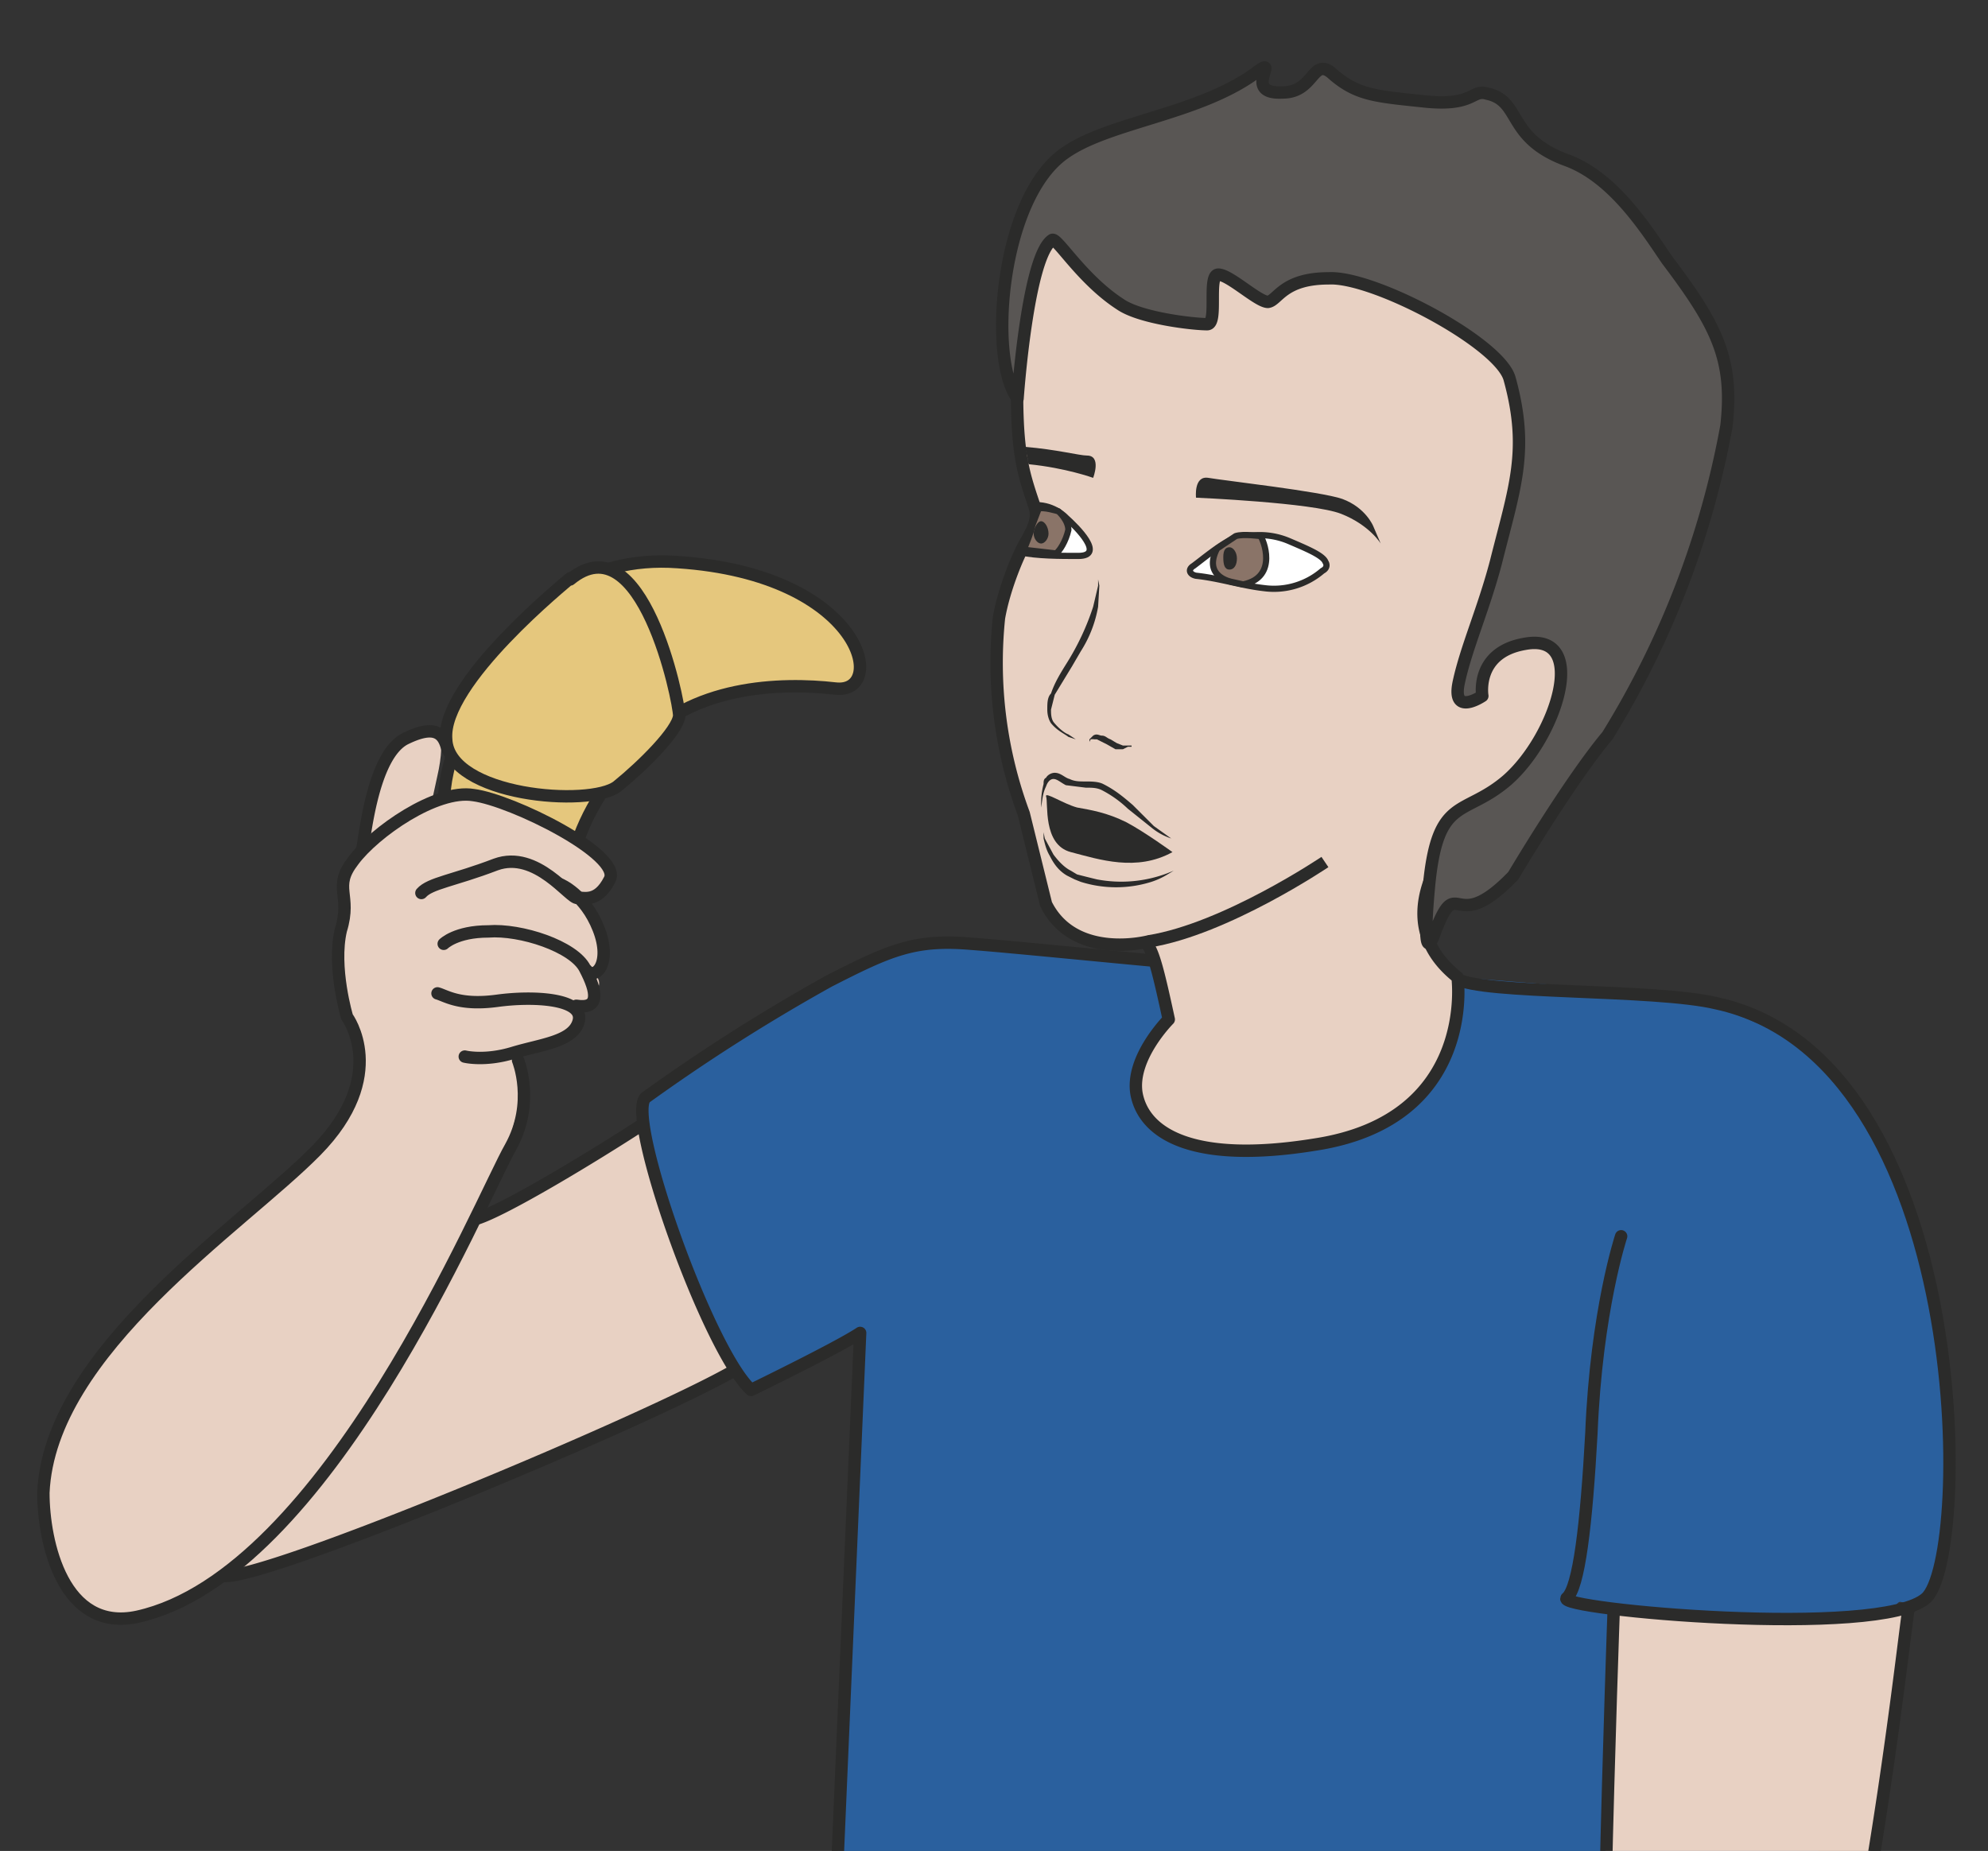 <svg xmlns="http://www.w3.org/2000/svg" viewBox="0 0 200.5 186.7"><rect x="0" y="0" width="200.5" height="186.7" fill="#333333" stroke="none"/><defs><clipPath id="a"><path d="M0 149.3h160.4V0H0v149.3z"/></clipPath><clipPath id="b"><path d="M0 149.3h160.4V0H0v149.3z"/></clipPath><clipPath id="c"><path d="M0 149.3h160.4V0H0v149.3z"/></clipPath><clipPath id="d"><path d="M0 149.3h160.4V0H0v149.3z"/></clipPath><clipPath id="e"><path d="M0 149.3h160.4V0H0v149.3z"/></clipPath></defs><g clip-path="url(#a)" transform="matrix(1.25 0 0 -1.25 0 186.7)"><path d="M36.1 87s3.6 18.1 18.6 17c15-1 17-10.7 12.7-10.2-4.4.5-11.7.3-16-4.7C45 82 45.6 77 45.9 72.3c.3-4.7-3.4-5.4-5.4-2.6-1.9 2.8-5.8 11-4.4 17.3" fill="#e5c77d"/><path stroke-linejoin="round" d="M36.1 87s3.6 18.1 18.6 17c15-1 17-10.7 12.7-10.2-4.4.5-11.7.3-16-4.7C45 82 45.6 77 45.9 72.3c.3-4.7-3.4-5.4-5.4-2.6-1.9 2.8-5.8 11-4.4 17.3z" stroke="#2b2b2a" stroke-linecap="round" stroke-miterlimit="10" fill="none"/><path d="M46 102.7c-.2-.2-10.4-8.4-10-13 .2-4.6 11.6-5.5 13.8-3.8 2.1 1.7 4.9 4.5 5 5.7 0 1.2-3 15.8-8.8 11" fill="#e5c77d"/><path stroke-linejoin="round" d="M46 102.7c-.2-.2-10.4-8.4-10-13 .2-4.6 11.6-5.5 13.8-3.8 2.1 1.7 4.9 4.5 5 5.7 0 1.2-3 15.8-8.8 11z" stroke="#2b2b2a" stroke-linecap="round" stroke-miterlimit="10" fill="none"/></g><g clip-path="url(#b)" transform="matrix(1.25 0 0 -1.25 0 186.7)"><path d="M67.6-.3c-.7-11.7-1.4-28.4-1.4-28.4l64-4 16.3-1.8s-2 2-1.7 7.2c.2 3.1-.4 19.3.5 22.4 1 3.1 6.6 25 8 25 1.4-.2 2.3-.6 2.9 1.7.5 2.3 1.5 17.5 0 22.8-1.6 5.2-5.7 17-10 19.8s-9.4 4.7-16 5.1l-12.6 1-22.8 1s-19.6 2.5-22 1.2C70.1 71.3 55.2 64 52.5 61c-4.9-5.1 8-24 8-24s5.7 2.6 7.2 3.7l1.4.8L67.6-.3z" fill="#2a609e"/><path d="M3.6 29.9s.3 4 3 7.7c2.8 3.8 8.4 9.7 12 12.7 3.5 3.1 8.6 7 9.5 9.7.8 2.6 1 4.7.3 6.6-.7 1.9-1 5.4-.8 7.7.2 2.3-.7 2.5.1 4l1.7 3.4s.1 3.1 1.2 5.2c1.1 2.1 4.2 4 4.7 3.5s.3-2.3 0-3.6l-.5-2.3s3.2 1.3 6.2-.1 7.4-3.3 7.8-4.7c.4-1.3 1.7-1.1 0-2-1.7-.8-2.5-.3-2.3-.8s2.4-1.9 2.3-3.6c-.2-1.7-.9-2.5-.9-2.5s1-.7 0-1.6c-.8-1-1.9-1-1.9-1s2.1-.4.5-1.6C45 65.4 41 64.3 41 64.3s1-.1 1.2-2c0-1.9-1.7-7-2.6-8.8l-1.5-3 13.7 8.1s.7-3.7 2.1-7.6c1.5-4 5.4-12.2 5.4-12.2s-17.6-8.2-20.6-9.4C35.7 28 19 22.2 19 22.2l-3.4-1.5c-1.9-1-5.2-2.5-6.7-1.9-1.6.6-3.6 1.7-4.3 4.2-.8 2.5-1 6.9-1 6.9M130.2 19.2s-1.8-45.5-.9-51.1c1-5.6 6.4-10.3 10.5-8.1s1 3.4 2.5 7.4 4.5 14.4 6.5 22c1.9 7.5 5.1 29.3 5.1 29.3s.6.9-2.7.5c-3.3-.4-15.6-.2-15.6-.2l-5.4.2" fill="#e8d1c3"/></g><g clip-path="url(#c)" transform="matrix(1.25 0 0 -1.25 0 186.7)"><path stroke-linejoin="round" d="M130.8 49.6s-2-6-2.4-15.9c-.4-7.3-1-12.5-2-13.3-.9-.9 25.3-3.3 29 0s3.8 43.5-16.9 48c-5 1.2-19 .7-21 2M130.2 19.5s-1.6-44.3-.5-48.2M34 77.3c.7.8 2.6 1 6 2.3 3.3 1.2 6-2.8 6.6-2.7.4.1 1.6-.5 2.6 1.5s-7.9 6.4-11 6.8c-3 .5-8-3-9.7-5.3-1.7-2.2-.1-2.7-1-5.6-.7-3 .5-7 .5-7s3.5-4.7-2.5-10.8S4 40.4 3.5 28.9c0-4 1.6-11.3 7.6-10 15.3 3.4 27.7 33.7 30.1 37.9 2 3.6.6 7 .6 7" stroke="#2b2b2a" stroke-linecap="round" stroke-miterlimit="10" fill="none"/><path stroke-linejoin="round" d="M35.8 73.2s1 1 3.6 1c2.6.2 6.9-1.2 7.8-3 1-1.9 1.2-3.3-.7-3M45.2 78s2-.8 3.1-3.6-.3-4.2-1-3.3" stroke="#2b2b2a" stroke-linecap="round" stroke-miterlimit="10" fill="none"/><path stroke-linejoin="round" d="M35.3 69.2c.7-.2 1.8-1 4.8-.6 2.9.4 7 .2 6.6-1.6-.4-1.7-3-1.9-5.3-2.6-2.3-.7-3.9-.3-3.9-.3M98.7 71.4c-.8-.1-16.2 1.5-20.3 1.8-4.6.4-6.6-.5-11.5-3a150 150 0 01-14.8-9.4c-1.7-1.4 5-20.4 8.5-23.6 0 0 7 3.4 8.8 4.6l-1.8-42c-.7-18.1-2.7-27.2-1.4-28.5M18 22.2c3.1-.5 34.2 12.5 41.3 16.6M154 19.5c-.2.1-4.6-44.2-12.6-53.4M38.4 51c2.3.7 9.4 5 13.4 7.6M29.2 80.8c.2.2.7 7.7 3.6 9 2.3 1.1 3 .4 3.3-.9" stroke="#2b2b2a" stroke-linecap="round" stroke-miterlimit="10" fill="none"/></g><g clip-path="url(#d)" transform="matrix(1.25 0 0 -1.25 0 186.7)"><path stroke-linejoin="round" d="M92.7 73.4s-6-1.6-8.3 3l-1.8 7.3a35 35 0 00-2 15.8c.4 2.3 1.5 5 2.2 6.2.7 1.2 1 2 .6 3-.9 2.7-1.5 4.4-1.3 11.4.2 8.1.2 9.2 3.5 13 0 0 2.6 6.2 4 4 0 0 5.7-.5 7.3-1.2 3.3-1.3 25.2-3.9 28.1-13.6 0 0 7-9.6 3-27.2 0 0-5.5-10.2-11-13.8 0-.2-5.2-6.2.6-10.8 0 0 1.6-11.5-11.5-13.5-9.9-1.6-13.8.9-14.4 4.1-.5 2.9 2.6 6 2.6 6-.8 3.7-1.2 5.3-1.7 6" fill-rule="evenodd" stroke="#2b2b2a" stroke-linecap="round" stroke-miterlimit="10" fill="#e8d1c3"/><path d="M88.6 102.7v-.1l.1-.5-.1-1.7a9.8 9.8 0 00-1.4-3.6l-.7-1.2-1.4-2.3-.3-1.2c0-.3 0-.7.2-1 .4-.5.9-.9 1.2-1l.6-.4-.6.2c-.4.3-.9.5-1.4 1.1-.2.3-.3.7-.3 1.1 0 .5 0 1 .3 1.3.3.9.8 1.7 1.3 2.5a20.4 20.4 0 012.1 4.5l.4 1.7v.5M91.3 89.1H91l-.4-.2h-.6l-.7.4-.6.3-.2.1h-.2a1 1 0 01-.3 0l-.1-.2v.2l.3.3c.3.2.5 0 .7 0 .3 0 .4-.2.7-.3l.5-.3.5-.2H91.3" fill="#2b2b2a"/><path d="M99.3 105.8c-1-.5-2.2-1.5-3-2.1-.5-.3-.3-.7.2-.8 1.9-.2 3.7-.8 5.5-1a6 6 0 014.7 1.4c.2.1.4.3.3.6l-.1.2c-.3.5-1.5 1-2.9 1.6a6 6 0 01-4.7 0" fill-rule="evenodd" stroke="#2b2b2a" stroke-miterlimit="10" stroke-width=".5" fill="#fff"/><path d="M82.3 104.8c1.3-.3 3.3-.3 4.7-.3 2.2 0-.1 2.3-1 3.1 0 0-.9 1-2.4 1 0 0 0-.8-.5-1.9-.6-1-.8-1.9-.8-1.9" fill-rule="evenodd" fill="#fff"/><path d="M82.3 104.8c1.3-.3 3.3-.3 4.7-.3 2.2 0-.1 2.3-1 3.1 0 0-.9 1-2.4 1 0 0 0-.8-.5-1.9-.6-1-.8-1.9-.8-1.9z" stroke="#2b2b2a" stroke-miterlimit="10" stroke-width=".5" fill="none"/><path d="M99.4 102.4s-2.4.4-1.2 2.7l1.5 1c.6.2 2 0 2 0 .2-.2 1.5-3.3-1.4-3.9l-.9.2z" fill-rule="evenodd" fill="#8a7468"/><path stroke-linejoin="round" d="M99.4 102.4s-2.4.4-1.2 2.7l1.5 1c.6.2 2 0 2 0 .2-.2 1.5-3.3-1.4-3.9l-.9.2z" stroke="#2b2b2a" stroke-linecap="round" stroke-miterlimit="10" stroke-width=".5" fill="none"/><path d="M85.2 104.7c.3.2.8 1 1 1.9 0 .8-.8 1.5-.8 1.5s-1.3.4-1.6.2l-.5-1.3c-.1-.6-.7-2-.7-2l2.6-.3z" fill-rule="evenodd" fill="#8a7468"/><path stroke-linejoin="round" d="M85.2 104.7c.3.2.8 1 1 1.9 0 .8-.8 1.5-.8 1.5s-1.3.4-1.6.2l-.5-1.3c-.1-.6-.7-2-.7-2l2.6-.3z" stroke="#2b2b2a" stroke-linecap="round" stroke-miterlimit="10" stroke-width=".5" fill="none"/><path d="M110.8 106.9s-.6 1.5-2.5 2.2c-1.7.6-9.7 1.5-10.8 1.7-1.2.2-1-1.6-1-1.6s9.4-.4 11.7-1.3c2.3-.9 3.2-2.4 3.2-2.4l-.6 1.4zM82.9 112.2v.2l-.2.9c2.5-.2 4.4-.7 5-.7 1.2 0 .5-1.8.5-1.8s-2.2.8-5.2 1.1l-.1.3" fill-rule="evenodd" fill="#2b2b2a"/><path stroke-linejoin="round" d="M115.8 74.2s-1.2-3.8-.5 3.7c.7 7.3 2.8 5.5 6.3 8.5 4 3.5 6.7 12 1.4 11-4-.7-3.4-4.2-3.4-4.2s-2.5-1.7-1.9 1.1c.6 2.8 2 5.9 3 9.7 1.5 6 2.7 9 1.1 14.8-.8 2.9-11 8.3-14.6 8.1-3.7 0-4.1-1.8-4.9-1.9-.8 0-3.1 2.2-4 2.2-.9 0 0-4-.9-4-1.2 0-5.4.5-7 1.6-3.1 2-5.1 5.4-5.5 5.2-2-1.3-2.8-12.8-2.8-12.8-2.4 3.2-1.4 16.2 3.8 19.8 3.5 2.5 10.7 3.1 15.3 6.4 2.4 1.8-1.2-1.7 2.3-1.5 2.5 0 2.4 2.8 3.9 1.6 2-1.8 3.5-1.9 7.3-2.3 4.3-.5 4 1 5.3.6 2.8-.6 1.5-3.6 6.5-5.4 3.7-1.4 6.3-5.5 8-8 4-5.3 5.4-8 4.8-13.4a72 72 0 00-9.6-25c-3.1-3.7-7.6-11.3-7.6-11.3-4.9-5.1-4.4.4-6.3-4.5" stroke="#2b2b2a" stroke-linecap="round" stroke-miterlimit="10" fill="#595654"/><path d="M106.9 79.8s-8-5.4-14.2-6.4" stroke="#2b2b2a" stroke-miterlimit="10" fill="none"/><path d="M84.6 106.3c0-.4-.3-.8-.6-.8s-.6.4-.6.8.3 1 .6 1 .6-.5.6-1M99.8 104.3c0-.5-.2-.9-.6-.9s-.5.4-.5 1 .2.8.5.8.6-.4.6-.9" fill-rule="evenodd" fill="#2b2b2a"/></g><g clip-path="url(#e)" transform="matrix(1.25 0 0 -1.25 0 186.7)"><path d="M94.7 79.1l-.5-.3a6 6 0 00-1.3-.6 9.5 9.5 0 00-5.7 0l-.5.2-.6.3c-.7.4-1.1 1-1.4 1.6-.3.5-.4 1-.5 1.4v.5l.1-.5.7-1.3c.3-.4.8-1 1.4-1.3l.5-.3a112.6 112.6 0 011.6-.4 10.5 10.5 0 015.7.5l.5.2M84 83.7v.6c0 .5 0 1 .2 1.8 0 .2 0 .4.2.5.1.2.4.4.7.4.5 0 .8-.4 1.2-.5.4-.2.8-.2 1.3-.2.4 0 1 0 1.4-.2 1-.5 1.7-1.1 2.4-1.7l1.7-1.7 1.4-1H95h-.5a5 5 0 00-1.5.8l-2 1.6a9 9 0 01-2.1 1.5c-.4.2-.8.2-1.3.2L86 86c-.4.2-.7.5-1 .5-.3 0-.5-.3-.6-.6-.3-.6-.3-1.2-.4-1.7v-.6" fill="#2b2b2a"/><path d="M94.6 80.6s-2.2 1.6-3.7 2.4c-1.6.8-2.9 1-4 1.2-1.1.3-2.6 1.3-2.5.9.2-.5-.3-3.9 2-4.5 2.3-.6 5.3-1.6 8.2 0" fill="#2b2b2a"/></g></svg>